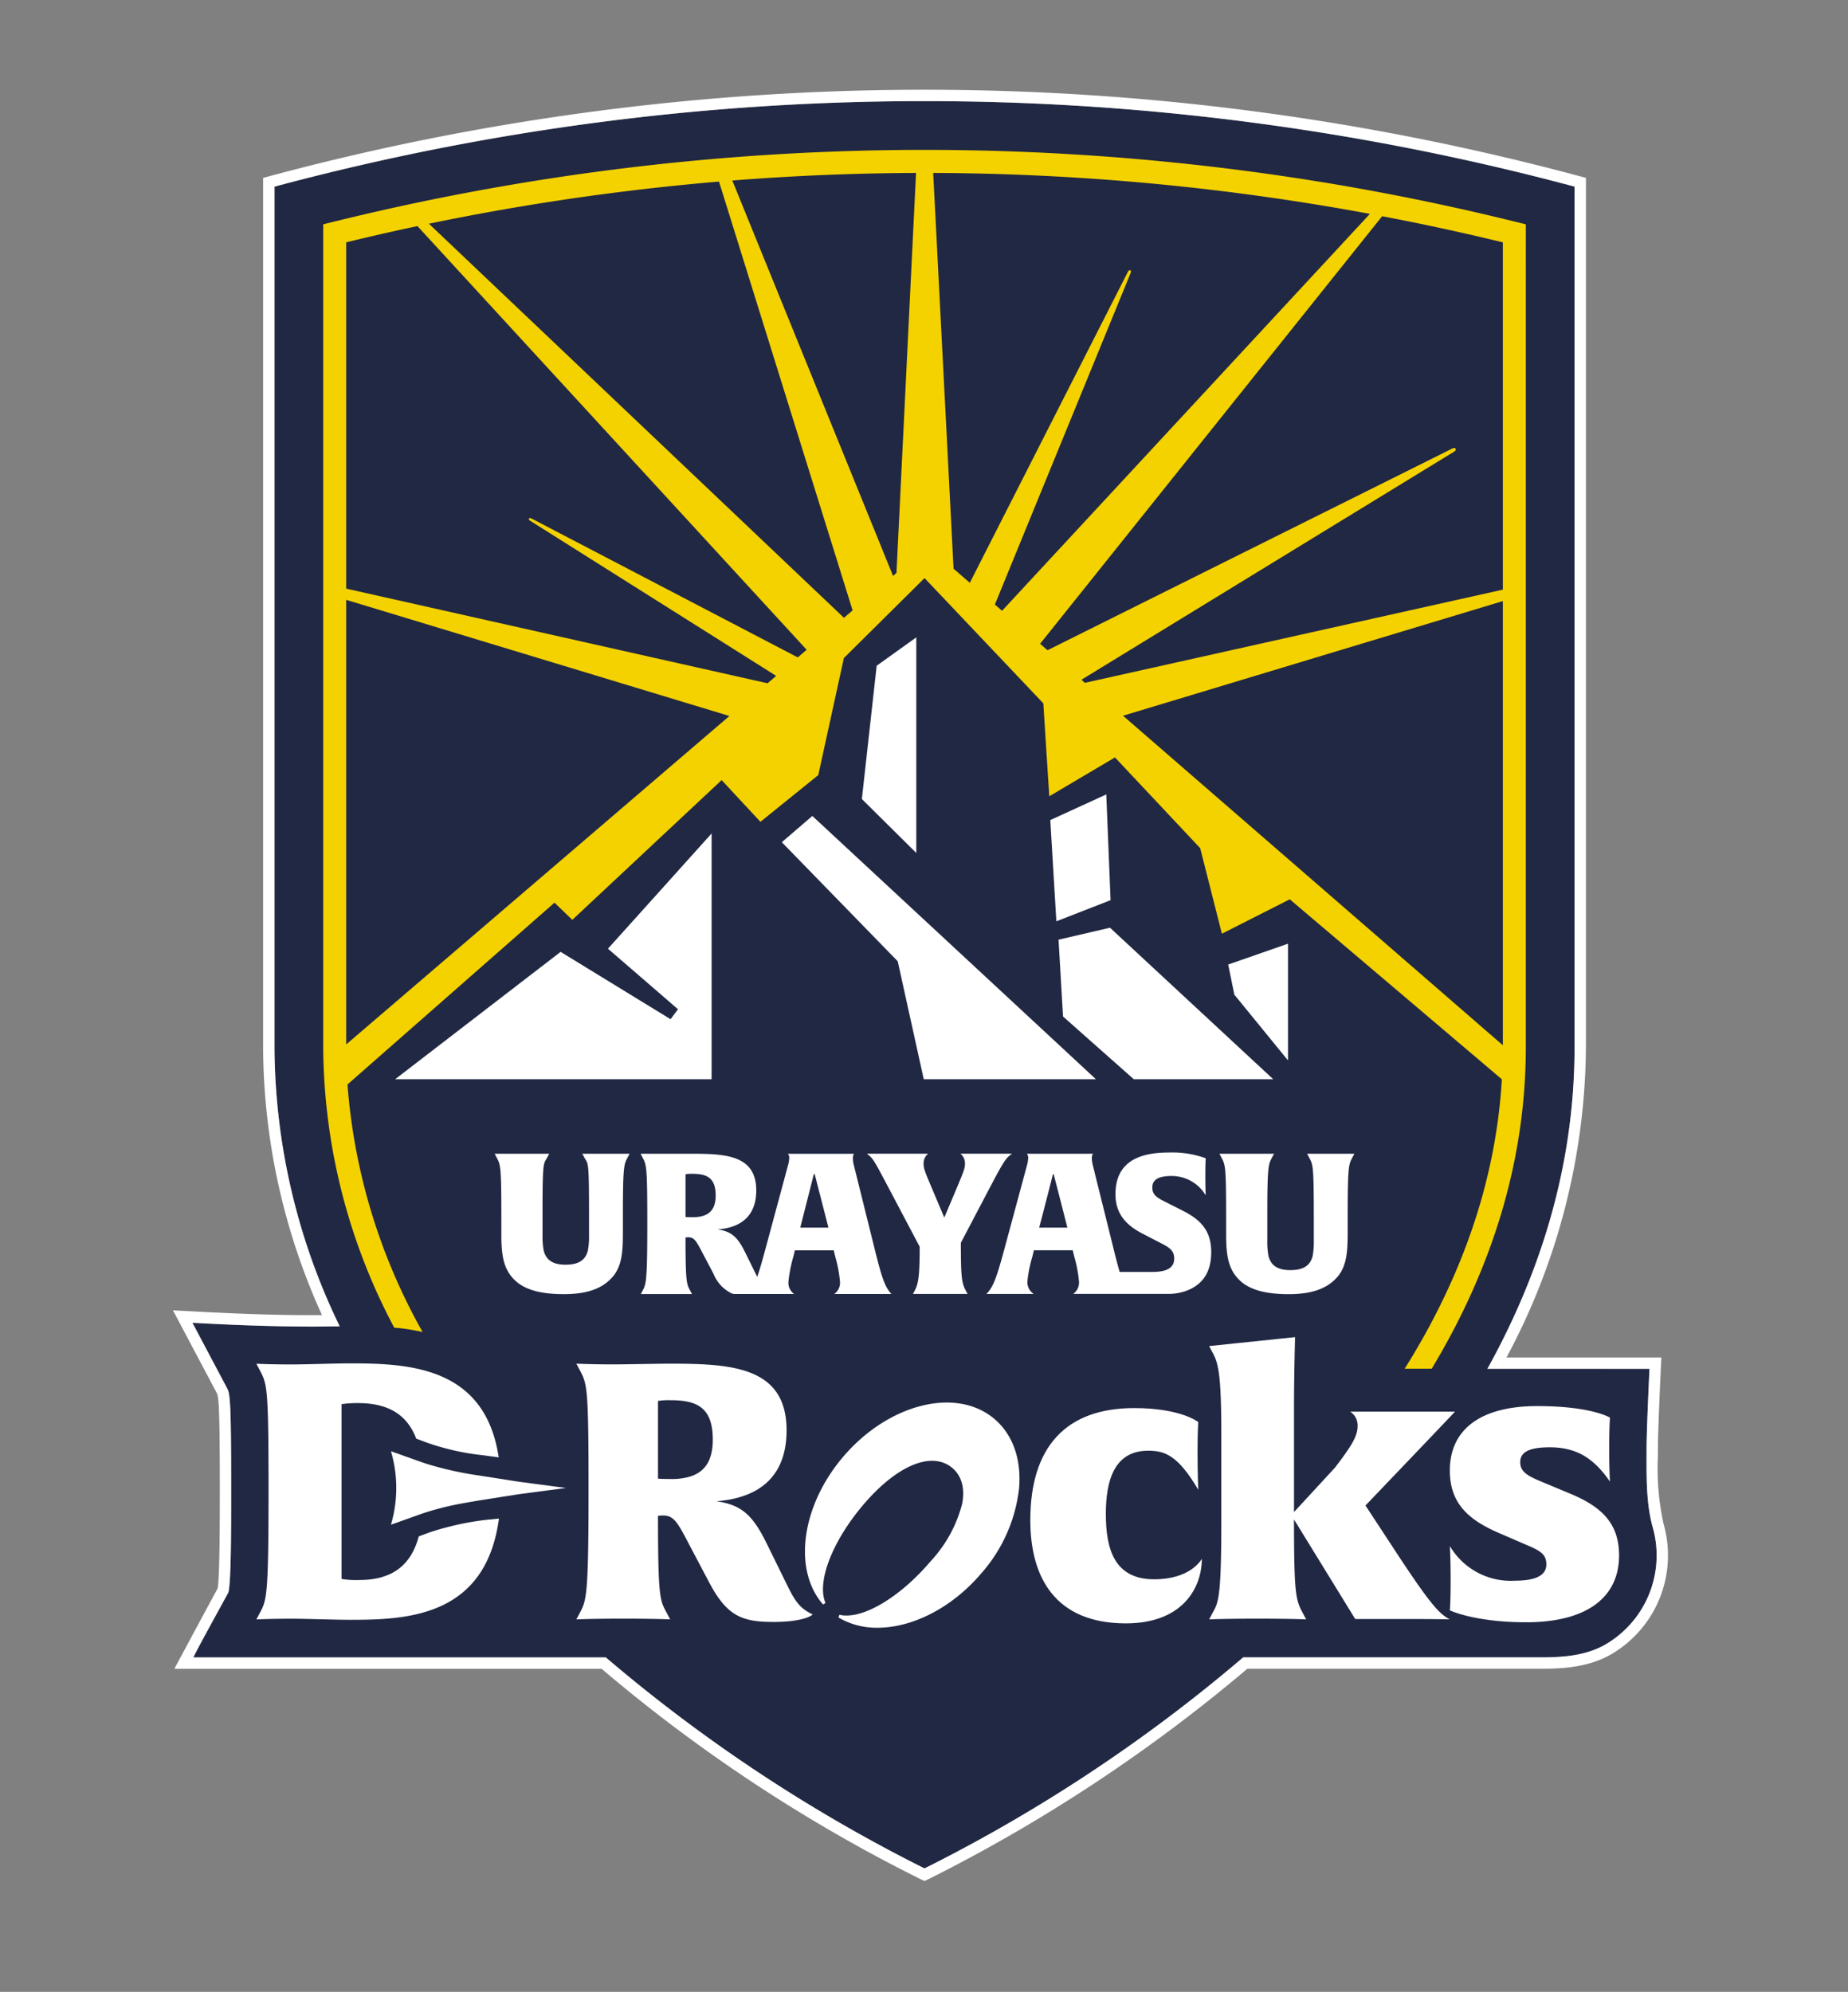 <svg xmlns="http://www.w3.org/2000/svg" width="258" height="278" viewBox="0 0 258 278">
  <rect x="0" y="0" width="258" height="278" fill="#808080" stroke="none"/>
  <g id="Group_8481" data-name="Group 8481" transform="translate(-2767 -5654)">
    <rect id="Rectangle_3013" data-name="Rectangle 3013" width="258" height="278" transform="translate(2767 5654)" fill="none"/>
    <g id="Group_8480" data-name="Group 8480" transform="translate(2157 100)">
      <path id="Path_918" data-name="Path 918" d="M210.185,202.7c-.953-3.453-.846-7.35-.846-10.918,0-2.763.407-11.153.407-11.153H187.117c7.374-13.29,12.167-28.3,12.167-44.9V15.629a351.086,351.086,0,0,0-181.5,0v120.1A89.966,89.966,0,0,0,26.89,174.7c-1.285.014-2.571.033-3.86.033-5.572,0-11.141-.225-16.7-.526l4.8,9.054c.42.8.613,1.166.613,14.247,0,4.6,0,13.157-.4,14.34-.057.141-4.952,8.982-4.863,9.057l57.558,0a220.209,220.209,0,0,0,44.5,29.454,220.374,220.374,0,0,0,44.493-29.459l42.1,0c3.107-.031,6.215-.35,8.879-2.04a14.387,14.387,0,0,0,6.182-16.154" transform="translate(630.539 5564.418)" fill="#212843"/>
      <path id="Path_919" data-name="Path 919" d="M104.929,1.59a350.348,350.348,0,0,1,90.75,11.932v120.1c0,16.6-4.793,31.609-12.167,44.9h22.629s-.407,8.39-.407,11.153c0,3.568-.108,7.465.846,10.918a14.385,14.385,0,0,1-6.183,16.154c-2.664,1.691-5.772,2.009-8.878,2.041l-42.1,0a220.387,220.387,0,0,1-44.492,29.458,220.15,220.15,0,0,1-44.5-29.454l-57.559,0c-.089-.075,4.806-8.916,4.864-9.057.4-1.183.4-9.742.4-14.34,0-13.08-.192-13.445-.613-14.247l-4.8-9.054c5.548.3,11.1.527,16.66.527h.044c1.288,0,2.574-.019,3.86-.033a89.963,89.963,0,0,1-9.106-38.969V13.522A350.348,350.348,0,0,1,104.929,1.59m0-1.59A352.609,352.609,0,0,0,13.767,11.986l-1.179.316V133.62a91.16,91.16,0,0,0,8.223,37.405v0c-5.221.034-10.659-.122-18-.52L0,170.355l1.316,2.484,4.8,9.054c.265.505.428,1.669.428,13.5,0,3.373,0,12.208-.3,13.764C6.1,209.41.817,219.234.249,220.291a.063.063,0,0,0,.062.092l59.529,0a219.871,219.871,0,0,0,44.415,29.305l.673.314.673-.314a224.251,224.251,0,0,0,44.4-29.309l41.514,0c3.087-.031,6.642-.328,9.731-2.289a15.976,15.976,0,0,0,6.863-17.92,36.238,36.238,0,0,1-.79-9.5l0-.992c0-2.693.4-10.993.4-11.076l.081-1.667H186.176a92.735,92.735,0,0,0,11.093-43.308V12.3l-1.179-.316A352.61,352.61,0,0,0,104.929,0" transform="translate(634.144 5566.525)" fill="#fff"/>
      <path id="Path_921" data-name="Path 921" d="M132.722,19.514A344.25,344.25,0,0,0,48.773,29.905V144.742A84.259,84.259,0,0,0,58.691,183.9c.377.032.755.063,1.132.106.921.116,1.868.287,2.822.491a83.039,83.039,0,0,1-10.484-34.544l28.9-25.375,2.487,2.4,20.85-19.506,5.413,5.822,8.076-6.519,3.575-16.336,11.261-11.161,16.586,17.484.827,12.969,9.172-5.425,11.9,12.665,3.029,11.939,9.476-4.8,29.61,25.117c-.809,13.8-5.354,27.3-13.567,40.4h3.773c8.732-14.509,13.14-29.516,13.14-44.9V29.905a344.245,344.245,0,0,0-83.949-10.391M51.981,144.363V82.313l53.5,16.211Zm63.042-54.016L77.845,70.956c-.348-.185-.518.111-.183.318l34.348,21.653-1.2,1.032L51.981,80.748V32.416q4.956-1.209,9.947-2.267l54.338,59.133Zm6.451-5.528-57.945-55a341.255,341.255,0,0,1,40.5-5.881L122.68,83.786Zm7.332-6.282-.476.445L105.887,23.788q12.8-1.01,25.65-1.057Zm13.737,4.43,18.949-46.258c.172-.412-.179-.573-.378-.173l-22.071,43.4-2.267-1.967L133.93,22.731a341.363,341.363,0,0,1,60.97,5.713L143.547,83.838ZM155.09,93.9l-.452-.439,52-31.818c.466-.278.237-.69-.246-.442l-56.5,28.144-1.035-.9,47.754-59.675q8.469,1.614,16.852,3.648V80.89Zm5.343,4.587,53.03-16v61.994Z" transform="translate(606.352 5555.406)" fill="#f4d200"/>
      <path id="Path_922" data-name="Path 922" d="M116.651,345.2l.248.468c.577,1.1.687.14.687,8.143v2.751a10.727,10.727,0,0,1-.165,2.173c-.3,1.1-1.017,1.953-3.108,1.953-2.035,0-2.751-.853-3.053-1.953a10.727,10.727,0,0,1-.165-2.173v-3.879c0-6.821.192-6.052.687-7.015l.247-.468h-7.618l.248.468c.577,1.1.687,1.14.687,8.512v2.365c0,2.915.33,4.786,1.843,6.271,1.4,1.375,3.657,1.98,6.876,1.98,3.08,0,5.171-.687,6.6-2.173,1.6-1.65,1.65-3.851,1.65-6.848v-2.338c0-6.821.193-6.806.688-7.769l.247-.468Z" transform="translate(574.648 5369.825)" fill="#fff"/>
      <path id="Path_923" data-name="Path 923" d="M238.33,357.628l3.6-6.848c2.393-4.566,2.64-4.951,3.548-5.584h-7.206a1.716,1.716,0,0,1,.633,1.293c0,.77-.11,1.017-1.238,3.713l-1.65,3.906-1.651-3.906c-1.128-2.668-1.238-2.942-1.238-3.713a1.716,1.716,0,0,1,.633-1.293H225.21c.963.743,1.018.963,3.438,5.529l3.934,7.454c0,4.208-.193,5.158-.688,6.12l-.248.468h7.619l-.248-.468c-.577-1.072-.687-1.939-.687-6.67" transform="translate(505.815 5369.825)" fill="#fff"/>
      <path id="Path_924" data-name="Path 924" d="M351.873,345.2l.247.468c.578,1.1.688.893.688,8.9v2.751a10.729,10.729,0,0,1-.165,2.173c-.3,1.1-1.018,1.953-3.108,1.953-2.035,0-2.751-.853-3.053-1.953a10.732,10.732,0,0,1-.166-2.173v-3.879c0-6.821.193-6.806.688-7.769l.248-.468h-7.619l.248.468c.577,1.1.687,1.14.687,8.512v2.365c0,2.915.33,4.786,1.842,6.271,1.4,1.375,3.658,1.98,6.876,1.98,3.08,0,5.171-.687,6.6-2.173,1.6-1.65,1.651-3.851,1.651-6.848v-2.338c0-6.821.192-6.806.687-7.769l.248-.468Z" transform="translate(440.613 5369.825)" fill="#fff"/>
      <path id="Path_925" data-name="Path 925" d="M181.548,346.8a4.141,4.141,0,0,1-.138-1.017,1.024,1.024,0,0,1,.165-.578h-9.241a.778.778,0,0,1,.192.578,4.132,4.132,0,0,1-.165,1.017l-3.108,11.518c-.479,1.767-.843,3.069-1.195,4.064l-1.676-3.4c-1.073-2.173-1.925-2.943-3.851-3.218,1.65-.137,5.391-.715,5.391-5.446,0-4.924-4.291-5.116-9.022-5.116h-7.123l.247.468c.578,1.1.687,1.211.687,9.214,0,8.252-.165,8.5-.687,9.489l-.215.406h7.141l-.215-.406c-.522-.99-.687-.99-.687-7.481a2.594,2.594,0,0,1,.385-.028c.908,0,1.155.605,2.228,2.64l1.292,2.448a5.12,5.12,0,0,0,2.561,2.75,1.242,1.242,0,0,0,.445.076h8.253a1.931,1.931,0,0,1-.8-1.671,18.765,18.765,0,0,1,.687-3.521l.22-.908h5.419l.219.908a18.248,18.248,0,0,1,.66,3.521,1.931,1.931,0,0,1-.8,1.671H186.8c-.976-1-1.445-2.656-2.389-6.457Zm-21.024,7.063a4.81,4.81,0,0,1-1.458.192c-.77,0-1.018-.028-1.018-.028v-5.968a5.265,5.265,0,0,1,.963-.055c2.063,0,3.245.577,3.245,3.025,0,1.706-.687,2.5-1.732,2.833m13.543,1.65s1.544-6.067,1.886-7.432a.07.07,0,0,1,.136,0c.351,1.358,1.911,7.433,1.911,7.433Z" transform="translate(547.658 5369.825)" fill="#fff"/>
      <path id="Path_926" data-name="Path 926" d="M291.46,352.954l-1.953-.99c-1.485-.743-2.338-1.1-2.338-2.255,0-.99.661-1.623,2.723-1.623a5.537,5.537,0,0,1,4.731,2.7s-.055-.963-.055-2.751c0-1.733.055-2.421.055-2.421a13.689,13.689,0,0,0-5.2-.8c-4.648,0-7.4,1.678-7.4,5.831,0,2.751,1.541,4.346,3.8,5.5l2.172,1.127c1.348.687,2.228,1.073,2.228,2.338,0,1.375-1.155,1.87-3.081,1.87h-4.529c-.267-.89-.548-1.99-.894-3.383l-2.86-11.52a4.116,4.116,0,0,1-.138-1.017,1.024,1.024,0,0,1,.166-.578h-9.242a.776.776,0,0,1,.193.578,4.131,4.131,0,0,1-.165,1.017l-3.108,11.52c-1.045,3.851-1.54,5.46-2.558,6.45h6.6a1.943,1.943,0,0,1-.88-1.732,18.248,18.248,0,0,1,.688-3.453l.22-.908h5.419l.22.908a18.084,18.084,0,0,1,.66,3.5,1.931,1.931,0,0,1-.812,1.682H289.3a7.438,7.438,0,0,0,2.567-.412c2.117-.777,3.524-2.372,3.524-5.429,0-2.942-1.431-4.483-3.934-5.748m-20.082,2.338s1.592-6.085,1.9-7.407a.065.065,0,0,1,.126,0c.362,1.319,1.906,7.409,1.906,7.409Z" transform="translate(483.708 5370.043)" fill="#fff"/>
      <path id="Path_927" data-name="Path 927" d="M287.417,273.546l.626,10.722,9.87,8.748h19.47L294.6,271.875Z" transform="translate(470.367 5411.605)" fill="#fff"/>
      <path id="Path_928" data-name="Path 928" d="M101.819,257.362l9.787,8.456-1.036,1.392-15.35-9.4-23.1,17.775H116.3v-34.3s-14.51,16.139-14.478,16.084" transform="translate(593.048 5429.04)" fill="#fff"/>
      <path id="Path_929" data-name="Path 929" d="M350.819,293.346v-16.29l-8.351,2.912.862,4.206Z" transform="translate(438.998 5408.653)" fill="#fff"/>
      <path id="Path_930" data-name="Path 930" d="M223.585,200.234l7.6,7.531V177.67l-5.533,3.961Z" transform="translate(506.74 5465.285)" fill="#fff"/>
      <path id="Path_931" data-name="Path 931" d="M293.158,243.389l-.6-14.757-7.816,3.579.847,14.13Z" transform="translate(471.89 5436.246)" fill="#fff"/>
      <path id="Path_932" data-name="Path 932" d="M197.6,239.282,213.783,255.9l3.632,16.458h24.032L201.861,235.62Z" transform="translate(521.549 5432.264)" fill="#fff"/>
      <path id="Path_933" data-name="Path 933" d="M88.57,445.978l-5.375-.842a49.072,49.072,0,0,1-5.412-1.071c-1.013-.262-2.009-.55-2.963-.89l-4.067-1.449a18.119,18.119,0,0,1,0,10.257l4.067-1.449c.98-.349,2-.643,3.047-.911,1.888-.484,3.218-.681,5.328-1.05h0l5.374-.842,6.617-.877Z" transform="translate(593.827 5314.82)" fill="#fff"/>
      <path id="Path_934" data-name="Path 934" d="M158.326,449.363c-4.448,0-6.448-.95-8.9-5.6l-2.349-4.449c-1.95-3.7-2.4-4.8-4.049-4.8a4.774,4.774,0,0,0-.7.049c0,11.8.3,11.8,1.25,13.6l.45.85s-2.049-.1-6.548-.1c-4.448,0-6.548.1-6.548.1l.45-.85c.95-1.8,1.25-2.249,1.25-17.245,0-14.546-.2-14.746-1.25-16.745l-.45-.85s2.2.1,5.1.1c1.7,0,6.248-.1,7.847-.1,8.6,0,16.4.35,16.4,9.3,0,8.6-6.8,9.647-9.8,9.9,3.5.5,5.049,1.9,7,5.848l2.9,5.9c1.149,2.349,1.849,3.249,3.549,4.049,0,0-.9,1.05-5.6,1.05M144.08,418.423a9.593,9.593,0,0,0-1.75.1v10.847s.45.05,1.849.05a8.711,8.711,0,0,0,2.649-.35c1.9-.6,3.149-2.049,3.149-5.148,0-4.449-2.15-5.5-5.9-5.5" transform="translate(559.535 5331.004)" fill="#fff"/>
      <path id="Path_935" data-name="Path 935" d="M302.2,448.776c0,3.949-2.6,9-10.6,9-9.9,0-13.346-6.448-13.346-14.4,0-10.247,5-15.646,14.5-15.646,6.548,0,8.947,1.95,8.947,1.95s-.1,1.349-.1,4.148c0,2.949.1,5.3.1,5.3-2.849-4.848-4.7-5.448-7-5.448-4.8,0-5.9,4.3-5.9,8.8,0,4.8,1.1,9.147,6.749,9.147,4.948,0,6.5-2.6,6.648-2.849" transform="translate(475.588 5322.794)" fill="#fff"/>
      <path id="Path_936" data-name="Path 936" d="M362.888,444.063h-6.2l-8.547-13.9c0,10.6.25,11.247,1.25,13.1l.45.85s-2-.1-6.748-.1c-4.8,0-6.8.1-6.8.1l.45-.85c.8-1.449,1.25-1.9,1.25-12.746v-12.2c0-8.647-.45-10.047-1.25-11.5l-.45-.85,12-1.25s-.15,5-.15,9.6v14.812l5.731-6.214c2.25-2.949,3.15-4.349,3.15-5.8a2.265,2.265,0,0,0-1.05-2h14.645c-1.093,1.178-12.5,13.1-12.5,13.1l4.819,7.346c4.4,6.648,5.548,7.8,6.948,8.548,0,0-1.35-.05-7-.05" transform="translate(442.515 5335.905)" fill="#fff"/>
      <path id="Path_937" data-name="Path 937" d="M425.061,457.25c-7.233,0-10.657-1.665-10.657-1.665s.111-.958.111-4.036c0-3.381-.111-4.945-.111-4.945a9.859,9.859,0,0,0,9.111,4.843c3.092,0,4.362-.857,4.362-2.27,0-1.362-.773-1.867-2.54-2.624l-4.086-1.765c-4.2-1.817-6.847-4.087-6.847-8.728,0-5.6,4.142-8.981,12.2-8.981,7.62,0,10.16,1.615,10.16,1.615s-.11,1.109-.11,4.339c0,3.178.11,4.591.11,4.591-2.1-3.027-4.418-4.793-8.393-4.793-2.871,0-4.14.656-4.14,2.069,0,1.362.994,1.917,3.2,2.825l3.866,1.614c4.2,1.765,6.736,4.036,6.736,8.577,0,5.8-4.418,9.334-12.976,9.334" transform="translate(398.008 5323.167)" fill="#fff"/>
      <path id="Path_938" data-name="Path 938" d="M53.422,436.154c-1.054.283-1.9.545-2.657.828l-1.015.378c-.993,3.656-3.312,6.089-8.33,6.089a12.139,12.139,0,0,1-2.449-.15V418.906a14.7,14.7,0,0,1,2.3-.149c4.592,0,6.959,1.918,8.122,4.96l1.373.511c.733.273,1.554.53,2.583.808a33.475,33.475,0,0,0,5.259.987l.082.01,2.219.3c-1.885-12.575-12.35-13.12-20.688-13.12-2.149,0-6.148.15-8.148.15-3.149,0-5-.1-5-.1l.45.85c1.05,2,1.25,2.2,1.25,16.745,0,15-.25,15.4-1.25,17.245l-.45.85s1.9-.1,5.1-.1c1.55,0,6.048.15,8,.15,7.9,0,18.92-.384,20.769-14.125l-1.542.15a38.141,38.141,0,0,0-5.976,1.131" transform="translate(618.717 5331.071)" fill="#fff"/>
      <path id="Path_939" data-name="Path 939" d="M231.519,428.186c-5.326-4.474-14.794-2.079-21.1,5.343-5.75,6.763-7,15.548-2.914,20.437l.135.145.33-.2-.065-.176c-1.1-2.978,1.1-8.545,5.35-13.538,4.692-5.518,9.568-7.537,12.421-5.139,1.316,1.106,1.791,2.846,1.372,5.032a18.593,18.593,0,0,1-4.4,8c-4.245,4.992-9.4,8.078-12.533,7.5l-.2-.031-.133.366.166.1a10.49,10.49,0,0,0,5.294,1.338c4.84,0,10.373-2.756,14.491-7.6A21.535,21.535,0,0,0,235,437.905c.348-4.09-.888-7.542-3.48-9.719" transform="translate(517.272 5323.82)" fill="#fff"/>
      <rect id="Rectangle_3005" data-name="Rectangle 3005" width="208.712" height="250" transform="translate(634.144 5566.525)" fill="none"/>
    </g>
  </g>
</svg>
